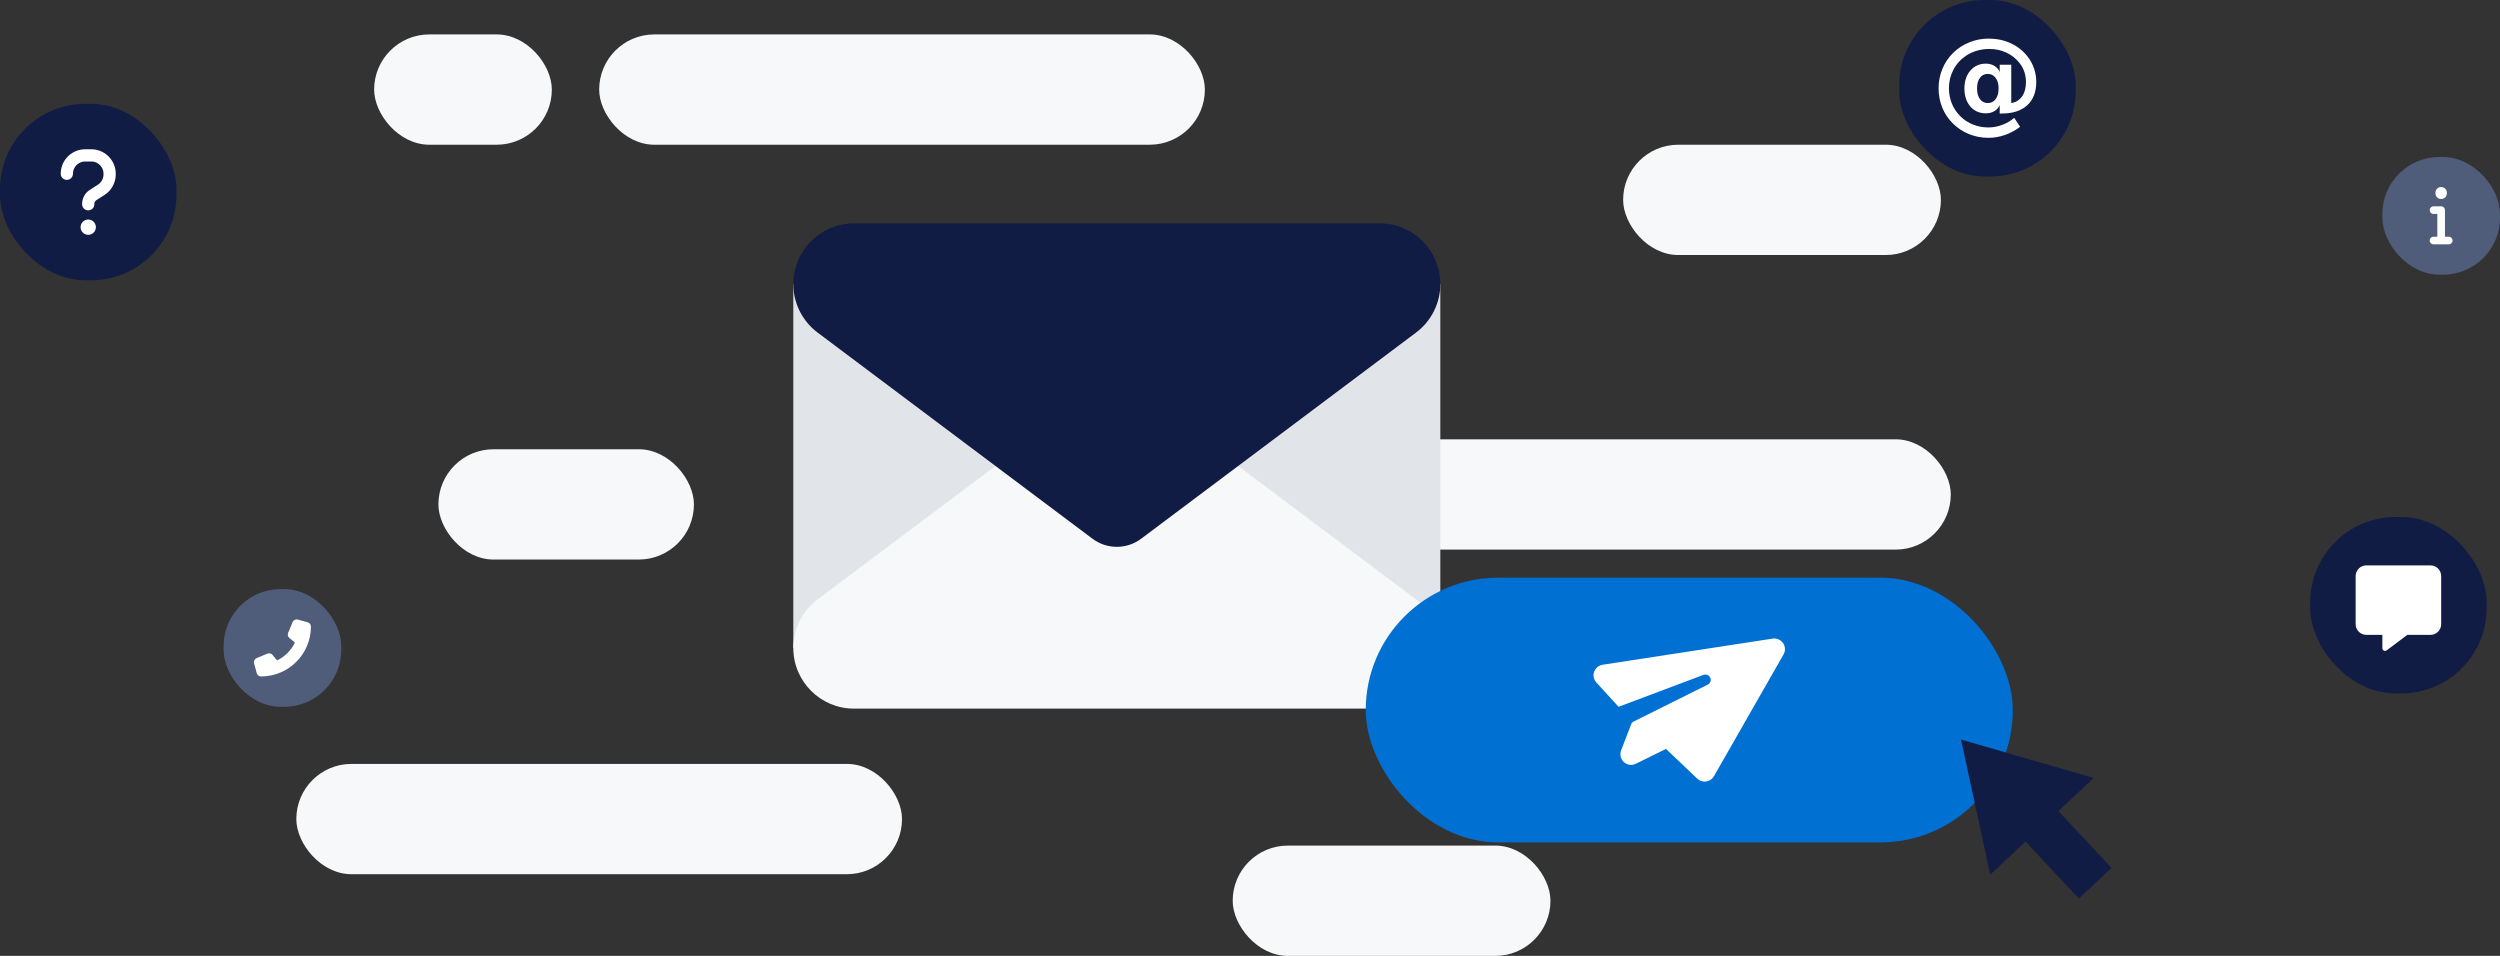 <?xml version="1.0" encoding="UTF-8" standalone="no"?>
<!-- Created with Inkscape (http://www.inkscape.org/) -->

<svg
   width="170mm"
   height="65mm"
   viewBox="0 0 170 65"
   version="1.1"
   id="svg1"
   inkscape:version="1.3.2 (091e20e, 2023-11-25, custom)"
   sodipodi:docname="fenzon-contact.svg"
   xml:space="preserve"
   xmlns:inkscape="http://www.inkscape.org/namespaces/inkscape"
   xmlns:sodipodi="http://sodipodi.sourceforge.net/DTD/sodipodi-0.dtd"
   xmlns="http://www.w3.org/2000/svg"
   xmlns:svg="http://www.w3.org/2000/svg"><rect x="0" y="0" width="170" height="65" fill="#333333" stroke="none"/><sodipodi:namedview
     id="namedview1"
     pagecolor="#ffffff"
     bordercolor="#666666"
     borderopacity="1.0"
     inkscape:showpageshadow="2"
     inkscape:pageopacity="0.0"
     inkscape:pagecheckerboard="0"
     inkscape:deskcolor="#d1d1d1"
     inkscape:document-units="mm"
     inkscape:zoom="2.0938812"
     inkscape:cx="111.03782"
     inkscape:cy="133.00659"
     inkscape:window-width="1920"
     inkscape:window-height="1009"
     inkscape:window-x="3832"
     inkscape:window-y="-8"
     inkscape:window-maximized="1"
     inkscape:current-layer="layer1" /><defs
     id="defs1" /><g
     inkscape:label="Ebene 1"
     inkscape:groupmode="layer"
     id="layer1"><rect
       style="fill:#f7f8fa;fill-opacity:1;stroke:none;stroke-width:0.838;stroke-linecap:round;stroke-linejoin:round;stroke-miterlimit:15.1;stroke-dashoffset:0.567;paint-order:markers fill stroke"
       id="rect24-1-9-0-2-0-9-24-3-4"
       width="41.187"
       height="7.5"
       x="20.15"
       y="51.946"
       ry="3.75" /><rect
       style="fill:#f7f8fa;fill-opacity:1;stroke:none;stroke-width:0.607;stroke-linecap:round;stroke-linejoin:round;stroke-miterlimit:15.1;stroke-dashoffset:0.567;paint-order:markers fill stroke"
       id="rect24-1-9-0-2-0-9-24-3-4-3"
       width="21.608"
       height="7.5"
       x="110.373"
       y="9.841"
       ry="3.75" /><rect
       style="fill:#f7f8fa;fill-opacity:1;stroke:none;stroke-width:0.544;stroke-linecap:round;stroke-linejoin:round;stroke-miterlimit:15.1;stroke-dashoffset:0.567;paint-order:markers fill stroke"
       id="rect24-1-9-0-2-0-9-24-3-4-3-1"
       width="17.375"
       height="7.5"
       x="29.812"
       y="30.549"
       ry="3.75" /><rect
       style="fill:#f7f8fa;fill-opacity:1;stroke:none;stroke-width:0.607;stroke-linecap:round;stroke-linejoin:round;stroke-miterlimit:15.1;stroke-dashoffset:0.567;paint-order:markers fill stroke"
       id="rect24-1-9-0-2-0-9-24-3-4-3-7"
       width="21.608"
       height="7.5"
       x="83.823"
       y="57.5"
       ry="3.75" /><rect
       style="fill:#f7f8fa;fill-opacity:1;stroke:none;stroke-width:0.454;stroke-linecap:round;stroke-linejoin:round;stroke-miterlimit:15.1;stroke-dashoffset:0.567;paint-order:markers fill stroke"
       id="rect24-1-9-0-2-0-9-24-3-4-9"
       width="12.083"
       height="7.5"
       x="25.442"
       y="2.341"
       ry="3.75" /><rect
       style="fill:#f7f8fa;fill-opacity:1;stroke:none;stroke-width:0.838;stroke-linecap:round;stroke-linejoin:round;stroke-miterlimit:15.1;stroke-dashoffset:0.567;paint-order:markers fill stroke"
       id="rect24-1-9-0-2-0-9-24-3-4-4"
       width="41.188"
       height="7.5"
       x="40.744"
       y="2.341"
       ry="3.75" /><rect
       style="fill:#f7f8fa;fill-opacity:1;stroke:none;stroke-width:0.838;stroke-linecap:round;stroke-linejoin:round;stroke-miterlimit:15.1;stroke-dashoffset:0.567;paint-order:markers fill stroke"
       id="rect24-1-9-0-2-0-9-24-3-4-4-6"
       width="41.188"
       height="7.5"
       x="91.465"
       y="29.873"
       ry="3.75" /><rect
       style="fill:#e1e4e9;fill-opacity:1;stroke:none;stroke-width:0.7;stroke-linecap:round;stroke-linejoin:round;stroke-miterlimit:15.1;stroke-dashoffset:5.669;paint-order:markers fill stroke"
       id="rect1"
       width="43.997"
       height="24.748"
       x="53.945"
       y="19.313"
       ry="0" /><path
       d="m 58.07,48.186 c -2.277,0 -4.125,-1.848 -4.125,-4.125 0,-1.298 0.61,-2.518 1.65,-3.3 l 18.699,-14.024 c 0.98,-0.73 2.32,-0.73 3.3,0 l 18.699,14.024 c 1.04,0.782 1.65,2.002 1.65,3.3 0,2.277 -1.848,4.125 -4.125,4.125 z"
       style="fill:#f7f8fa;fill-opacity:1;stroke:none;stroke-width:0.086"
       id="path4-2-3" /><path
       d="m 58.07,15.188 c -2.277,0 -4.125,1.848 -4.125,4.125 0,1.298 0.61,2.518 1.65,3.3 l 18.699,14.024 c 0.98,0.73 2.32,0.73 3.3,0 l 18.699,-14.024 c 1.04,-0.782 1.65,-2.002 1.65,-3.3 0,-2.277 -1.848,-4.125 -4.125,-4.125 z"
       style="fill:#101c44;fill-opacity:1;stroke:none;stroke-width:0.086"
       id="path4-2" /><rect
       style="fill:#101c44;fill-opacity:1;stroke:none;stroke-width:0.431;stroke-linecap:round;stroke-linejoin:round;stroke-miterlimit:15.1;stroke-dasharray:none;stroke-dashoffset:0.567;stroke-opacity:1;paint-order:markers fill stroke"
       id="rect2-31-0-1-2"
       width="12"
       height="12"
       x="129.146"
       y="0"
       ry="5.81" /><rect
       style="fill:#101c44;fill-opacity:1;stroke:none;stroke-width:0.431;stroke-linecap:round;stroke-linejoin:round;stroke-miterlimit:15.1;stroke-dasharray:none;stroke-dashoffset:0.567;stroke-opacity:1;paint-order:markers fill stroke"
       id="rect2-31-0-1-2-9"
       width="12"
       height="12"
       x="0"
       y="7.059"
       ry="5.81" /><rect
       style="fill:#505d7a;fill-opacity:1;stroke:none;stroke-width:0.288;stroke-linecap:round;stroke-linejoin:round;stroke-miterlimit:15.1;stroke-dasharray:none;stroke-dashoffset:0.567;stroke-opacity:1;paint-order:markers fill stroke"
       id="rect2-31-0-1-2-9-720"
       width="8"
       height="8"
       x="162"
       y="10.677"
       ry="3.873" /><rect
       style="fill:#101c44;fill-opacity:1;stroke:none;stroke-width:0.431;stroke-linecap:round;stroke-linejoin:round;stroke-miterlimit:15.1;stroke-dasharray:none;stroke-dashoffset:0.567;stroke-opacity:1;paint-order:markers fill stroke"
       id="rect2-31-0-1-2-9-7"
       width="12"
       height="12"
       x="157.092"
       y="35.154"
       ry="5.81" /><path
       style="font-weight:bold;font-size:7.694px;line-height:1.35;font-family:Sans;-inkscape-font-specification:'Sans Bold';letter-spacing:0px;word-spacing:0px;fill:#ffffff;stroke-width:0.192"
       d="m 134.44,6.011 q 0,0.462 0.195,0.729 0.199,0.267 0.537,0.267 0.334,0 0.533,-0.267 0.199,-0.27 0.199,-0.729 0,-0.455 -0.203,-0.718 -0.199,-0.267 -0.537,-0.267 -0.331,0 -0.53,0.267 -0.195,0.263 -0.195,0.718 z m 1.54,1.131 q -0.113,0.267 -0.364,0.417 -0.248,0.147 -0.582,0.147 -0.646,0 -1.052,-0.466 -0.402,-0.47 -0.402,-1.221 0,-0.751 0.406,-1.221 0.406,-0.47 1.048,-0.47 0.334,0 0.582,0.15 0.252,0.15 0.364,0.417 V 4.403 h 0.785 v 2.603 q 0.466,-0.071 0.733,-0.447 0.267,-0.379 0.267,-0.969 0,-0.376 -0.109,-0.702 -0.109,-0.331 -0.331,-0.605 -0.357,-0.458 -0.894,-0.706 -0.533,-0.248 -1.157,-0.248 -0.436,0 -0.834,0.116 -0.398,0.113 -0.736,0.334 -0.556,0.368 -0.868,0.954 -0.308,0.582 -0.308,1.262 0,0.56 0.199,1.052 0.203,0.488 0.582,0.864 0.376,0.368 0.86,0.56 0.488,0.195 1.041,0.195 0.473,0 0.947,-0.177 0.473,-0.177 0.808,-0.477 l 0.402,0.609 q -0.47,0.364 -1.026,0.556 -0.552,0.195 -1.123,0.195 -0.695,0 -1.311,-0.248 -0.616,-0.244 -1.097,-0.714 -0.481,-0.47 -0.733,-1.086 -0.252,-0.62 -0.252,-1.33 0,-0.684 0.255,-1.304 0.255,-0.62 0.729,-1.089 0.473,-0.466 1.101,-0.721 0.631,-0.255 1.307,-0.255 0.841,0 1.529,0.323 0.687,0.319 1.15,0.924 0.282,0.368 0.424,0.8 0.147,0.428 0.147,0.902 0,1.018 -0.612,1.582 -0.612,0.563 -1.728,0.563 h -0.147 z"
       id="text1"
       aria-label="@" /><rect
       style="display:inline;fill:#0070d2;fill-opacity:1;stroke:none;stroke-width:1.342;stroke-linecap:round;stroke-linejoin:round;stroke-miterlimit:15.1;stroke-dashoffset:0.567;paint-order:markers fill stroke"
       id="rect24-8-8-0-5-0"
       width="44"
       height="18"
       x="92.87"
       y="39.283"
       ry="9" /><path
       d="m 121.25,43.731 c 0.157,0.23 0.171,0.529 0.032,0.77 l -4.736,8.285 c -0.111,0.193 -0.305,0.325 -0.526,0.357 -0.221,0.032 -0.444,-0.039 -0.606,-0.194 l -2.127,-2.024 -2.052,1.012 c -0.267,0.133 -0.59,0.087 -0.811,-0.115 -0.221,-0.202 -0.294,-0.518 -0.187,-0.798 l 0.679,-1.769 c 0.033,-0.085 0.095,-0.153 0.177,-0.194 l 5.033,-2.507 c 0.174,-0.086 0.249,-0.293 0.17,-0.469 -0.078,-0.176 -0.28,-0.263 -0.46,-0.194 l -5.774,2.171 -1.51,-1.653 c -0.181,-0.198 -0.239,-0.478 -0.149,-0.73 0.089,-0.252 0.31,-0.435 0.574,-0.477 l 11.563,-1.777 c 0.276,-0.042 0.551,0.078 0.708,0.306 z"
       id="path1-2"
       style="fill:#ffffff;fill-opacity:1;stroke:none;stroke-width:0.023" /><path
       id="rect25-7"
       style="fill:#101c44;fill-opacity:1;stroke:none;stroke-width:0.539;stroke-linecap:round;stroke-linejoin:round;stroke-miterlimit:15.1;stroke-dashoffset:0.567;stroke-opacity:1;paint-order:markers fill stroke"
       d="m 133.351,50.291 1.982,9.187 2.409,-2.248 3.614,3.872 1.114,-1.04 1.114,-1.04 -3.614,-3.872 2.409,-2.248 z" /><path
       d="m 4.962,11.814 c 0,-0.458 0.372,-0.831 0.831,-0.831 h 0.415 c 0.458,0 0.831,0.372 0.831,0.831 v 0.047 c 0,0.283 -0.144,0.546 -0.382,0.698 L 6.109,12.911 C 5.782,13.121 5.585,13.483 5.585,13.871 v 0.018 c 0,0.23 0.186,0.415 0.415,0.415 0.23,0 0.415,-0.186 0.415,-0.415 v -0.018 c 0,-0.106 0.055,-0.205 0.143,-0.262 L 7.106,13.257 C 7.581,12.951 7.869,12.425 7.869,11.86 v -0.047 c 0,-0.918 -0.744,-1.661 -1.661,-1.661 H 5.792 c -0.918,0.001 -1.661,0.745 -1.661,1.663 0,0.23 0.186,0.415 0.415,0.415 0.23,0 0.415,-0.186 0.415,-0.415 z m 1.038,4.153 a 0.519,0.519 0 1 0 0,-1.038 0.519,0.519 0 1 0 0,1.038 z"
       id="path1-60"
       style="fill:#ffffff;stroke-width:0.013" /><rect
       style="fill:#505d7a;fill-opacity:1;stroke:none;stroke-width:0.288;stroke-linecap:round;stroke-linejoin:round;stroke-miterlimit:15.1;stroke-dasharray:none;stroke-dashoffset:0.567;stroke-opacity:1;paint-order:markers fill stroke"
       id="rect2-31-0-1-2-9-72"
       width="8"
       height="8"
       x="15.205"
       y="40.061"
       ry="3.873" /><path
       d="m 160.911,38.446 c -0.401,0 -0.727,0.326 -0.727,0.727 v 3.271 c 0,0.401 0.326,0.727 0.727,0.727 h 1.09 v 0.909 c 0,0.069 0.039,0.132 0.1,0.162 0.061,0.031 0.135,0.024 0.191,-0.017 l 1.405,-1.054 h 1.576 c 0.401,0 0.727,-0.326 0.727,-0.727 v -3.271 c 0,-0.401 -0.326,-0.727 -0.727,-0.727 z"
       id="path1-37"
       style="fill:#ffffff;stroke-width:0.011" /><path
       d="m 165.612,13.126 a 0.388,0.388 0 1 1 0.775,0 0.388,0.388 0 1 1 -0.775,0 z m -0.388,1.163 c 0,-0.143 0.116,-0.258 0.258,-0.258 h 0.517 c 0.143,0 0.258,0.116 0.258,0.258 v 1.809 h 0.258 c 0.143,0 0.258,0.116 0.258,0.258 0,0.143 -0.116,0.258 -0.258,0.258 h -1.034 c -0.143,0 -0.258,-0.116 -0.258,-0.258 0,-0.143 0.116,-0.258 0.258,-0.258 h 0.258 v -1.551 h -0.258 c -0.143,0 -0.258,-0.116 -0.258,-0.258 z"
       id="path1-21"
       style="fill:#ffffff;stroke-width:0.008" /><path
       d="m 19.895,42.309 c 0.058,-0.141 0.212,-0.216 0.359,-0.176 l 0.666,0.182 c 0.132,0.036 0.223,0.156 0.223,0.292 0,1.873 -1.519,3.392 -3.392,3.392 -0.136,0 -0.256,-0.092 -0.292,-0.223 l -0.182,-0.666 c -0.04,-0.147 0.035,-0.301 0.176,-0.359 l 0.727,-0.303 c 0.123,-0.051 0.267,-0.016 0.351,0.088 l 0.306,0.373 c 0.533,-0.252 0.965,-0.684 1.217,-1.217 l -0.373,-0.305 c -0.104,-0.085 -0.139,-0.227 -0.088,-0.351 l 0.303,-0.727 z"
       id="path1"
       style="stroke-width:0.008;fill:#ffffff" /></g></svg>
